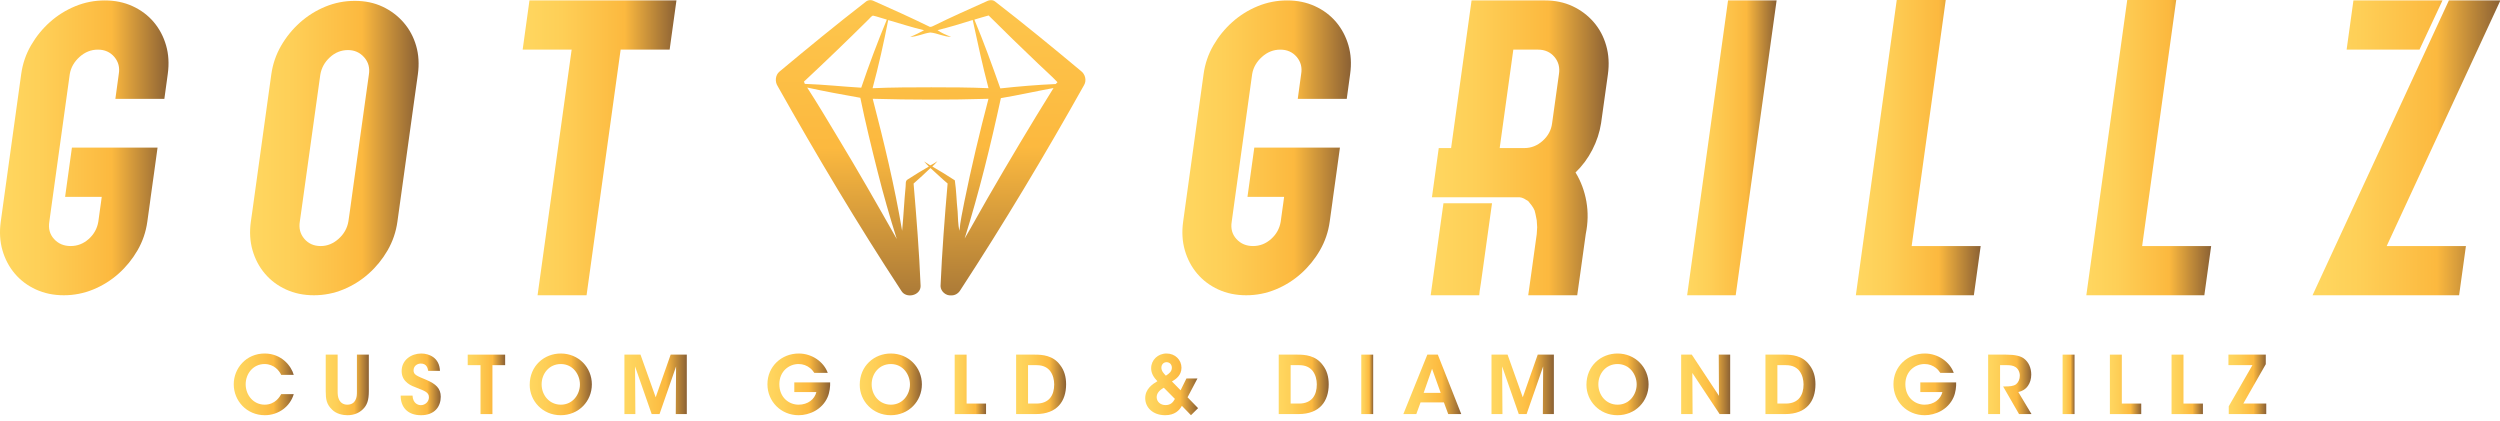 <svg width="285" height="48" viewBox="0 0 285 48" fill="none" xmlns="http://www.w3.org/2000/svg">
<path d="M17.086 23.172L16.794 25.269C16.632 26.44 16.26 27.529 15.677 28.538C15.094 29.546 14.373 30.432 13.516 31.196C12.658 31.961 11.695 32.562 10.626 33.001C9.558 33.44 8.441 33.66 7.275 33.66C6.11 33.66 5.049 33.44 4.094 33.001C3.139 32.562 2.338 31.961 1.69 31.196C1.042 30.432 0.573 29.546 0.281 28.538C-0.01 27.53 -0.076 26.44 0.087 25.269L0.281 23.855L1.058 18.244L2.418 8.439C2.579 7.268 2.952 6.179 3.535 5.171C4.118 4.163 4.838 3.277 5.696 2.512C6.554 1.748 7.518 1.146 8.587 0.707C9.655 0.268 10.772 0.049 11.938 0.049C13.103 0.049 14.163 0.268 15.119 0.707C16.073 1.146 16.875 1.748 17.523 2.512C18.17 3.277 18.64 4.163 18.931 5.171C19.222 6.179 19.287 7.268 19.125 8.439L18.737 11.269H13.152L13.54 8.439C13.669 7.691 13.499 7.041 13.03 6.487C12.561 5.935 11.938 5.658 11.16 5.658C10.383 5.658 9.687 5.935 9.072 6.487C8.457 7.041 8.084 7.691 7.955 8.439L6.595 18.244L5.818 23.855L5.624 25.269C5.494 26.049 5.672 26.708 6.158 27.245C6.644 27.781 7.275 28.049 8.052 28.049C8.829 28.049 9.517 27.781 10.116 27.245C10.715 26.708 11.079 26.049 11.209 25.269L11.403 23.855L11.5 23.171L11.598 22.44H7.421L8.198 16.83H17.96L17.571 19.659L17.183 22.44L17.086 23.172Z" fill="url(#paint0_linear)"/>
<path d="M47.635 8.488L47.246 11.269L45.887 21.074L45.304 25.27C45.141 26.44 44.769 27.53 44.187 28.538C43.604 29.546 42.883 30.433 42.026 31.196C41.167 31.961 40.205 32.562 39.136 33.001C38.068 33.441 36.95 33.66 35.785 33.66C34.619 33.66 33.558 33.441 32.603 33.001C31.648 32.562 30.847 31.961 30.2 31.196C29.551 30.433 29.083 29.546 28.791 28.538C28.499 27.53 28.434 26.44 28.596 25.27L28.791 23.904L29.568 18.294L30.927 8.489C31.09 7.318 31.462 6.229 32.044 5.22C32.627 4.212 33.347 3.326 34.206 2.561C35.063 1.798 36.027 1.196 37.095 0.756C38.164 0.317 39.281 0.098 40.446 0.098C41.612 0.098 42.664 0.317 43.603 0.756C44.542 1.195 45.343 1.798 46.007 2.561C46.67 3.326 47.149 4.212 47.44 5.22C47.732 6.228 47.796 7.317 47.635 8.488ZM39.718 25.233L39.913 23.873L40.301 21.055L41.661 11.293L42.049 8.525C42.178 7.748 42.001 7.084 41.515 6.534C41.029 5.984 40.414 5.708 39.67 5.708C38.893 5.708 38.204 5.984 37.606 6.534C37.006 7.084 36.642 7.748 36.513 8.525L35.153 18.288L34.376 23.873L34.182 25.233C34.052 26.011 34.222 26.674 34.692 27.224C35.16 27.775 35.784 28.05 36.562 28.05C37.306 28.05 37.986 27.775 38.602 27.224C39.216 26.674 39.588 26.01 39.718 25.233Z" fill="url(#paint1_linear)"/>
<path d="M76.339 5.658H70.753L66.868 33.659H61.282L65.168 5.658H59.583L60.359 0.049H65.945H71.53H77.115L76.339 5.658Z" fill="url(#paint2_linear)"/>
<path d="M151.878 23.172L151.586 25.269C151.424 26.44 151.052 27.529 150.47 28.538C149.887 29.546 149.166 30.432 148.308 31.196C147.45 31.961 146.487 32.562 145.419 33.001C144.35 33.44 143.233 33.66 142.068 33.66C140.902 33.66 139.841 33.44 138.886 33.001C137.931 32.562 137.129 31.961 136.482 31.196C135.834 30.432 135.365 29.546 135.074 28.538C134.782 27.53 134.717 26.44 134.879 25.269L135.074 23.855L135.851 18.244L137.21 8.439C137.372 7.268 137.744 6.179 138.327 5.171C138.91 4.163 139.63 3.277 140.488 2.512C141.346 1.748 142.31 1.146 143.378 0.707C144.447 0.268 145.563 0.049 146.729 0.049C147.895 0.049 148.955 0.268 149.91 0.707C150.865 1.146 151.666 1.748 152.315 2.512C152.962 3.277 153.431 4.163 153.723 5.171C154.014 6.179 154.079 7.268 153.917 8.439L153.529 11.269H147.944L148.332 8.439C148.461 7.691 148.291 7.041 147.822 6.487C147.352 5.935 146.729 5.658 145.952 5.658C145.175 5.658 144.478 5.935 143.864 6.487C143.248 7.041 142.876 7.691 142.747 8.439L141.387 18.244L140.61 23.855L140.416 25.269C140.286 26.049 140.464 26.708 140.95 27.245C141.436 27.781 142.067 28.049 142.844 28.049C143.621 28.049 144.309 27.781 144.908 27.245C145.507 26.708 145.871 26.049 146.001 25.269L146.195 23.855L146.292 23.171L146.389 22.44H142.212L142.99 16.83H152.752L152.363 19.659L151.975 22.44L151.878 23.172Z" fill="url(#paint3_linear)"/>
<path d="M168.682 33.172L168.633 33.66H167.273H163.097L163.874 28.05L164.554 23.172H170.09L169.411 28.05L168.827 32.245L168.682 33.172ZM179.609 19.659C180.224 20.668 180.637 21.774 180.848 22.977C181.058 24.18 181.034 25.415 180.775 26.683L180.192 30.879L179.803 33.659H174.218L174.607 30.879L175.189 26.683L175.238 25.903L175.189 25.123L175.044 24.391L174.946 24.001L174.801 23.708L174.607 23.416L174.413 23.172L174.218 22.927L173.975 22.781L173.732 22.635L173.489 22.537L173.246 22.488H173.003H170.186H164.65H163.241L164.018 16.878H165.426L167.758 0.048H176.111C177.277 0.048 178.329 0.268 179.269 0.707C180.207 1.146 181.009 1.748 181.673 2.512C182.336 3.276 182.814 4.17 183.105 5.194C183.397 6.219 183.461 7.317 183.299 8.488L182.522 14.049C182.36 15.09 182.028 16.097 181.526 17.073C181.026 18.049 180.387 18.911 179.609 19.659ZM170.964 16.879H173.781C174.559 16.879 175.254 16.603 175.87 16.049C176.485 15.497 176.841 14.83 176.939 14.049L177.715 8.488C177.844 7.707 177.674 7.041 177.205 6.488C176.736 5.935 176.113 5.658 175.336 5.658H172.519L171.159 15.464L170.964 16.879Z" fill="url(#paint4_linear)"/>
<path d="M197.87 33.66H196.511H192.334L196.996 0.049H202.533L197.87 33.66Z" fill="url(#paint5_linear)"/>
<path d="M225.02 33.66H211.566L216.229 0H221.814L217.929 28.05H225.797L225.02 33.66Z" fill="url(#paint6_linear)"/>
<path d="M251.294 33.66H237.841L242.504 0H248.089L244.204 28.05H252.072L251.294 33.66Z" fill="url(#paint7_linear)"/>
<path d="M280.338 33.66H263.63L279.172 0.049H285V0.146L272.081 28.05H281.115L280.338 33.66ZM275.821 5.658H267.515L268.292 0.049H278.443L275.821 5.658Z" fill="url(#paint8_linear)"/>
<path d="M112.355 0.204C112.687 0.019 113.129 -0.091 113.449 0.181C116.764 2.741 120.004 5.401 123.22 8.085C123.712 8.443 123.901 9.165 123.585 9.7C119.133 17.64 114.452 25.454 109.479 33.077C109.266 33.441 108.869 33.696 108.44 33.673C107.84 33.733 107.244 33.229 107.222 32.622C107.389 28.715 107.691 24.814 108.028 20.919C107.355 20.357 106.73 19.739 106.074 19.158C105.447 19.762 104.804 20.351 104.149 20.925C104.479 24.816 104.79 28.71 104.95 32.612C104.942 33.707 103.304 34.069 102.761 33.169C97.773 25.557 93.105 17.737 88.644 9.803C88.325 9.304 88.384 8.559 88.853 8.169C92.085 5.47 95.341 2.799 98.67 0.221C98.921 -0.005 99.297 -0.049 99.596 0.107C101.706 1.043 103.811 1.992 105.885 3.006C106.078 3.149 106.291 3.002 106.474 2.92C108.412 1.965 110.386 1.088 112.355 0.204ZM99.011 2.221C96.595 4.621 94.139 6.979 91.651 9.305C91.676 9.37 91.725 9.498 91.75 9.562C93.899 9.634 96.037 9.87 98.182 9.997C99.068 7.38 100.042 4.79 101.097 2.235C100.564 2.097 100.047 1.891 99.507 1.777C99.304 1.871 99.174 2.073 99.011 2.221ZM111.08 2.235C112.155 4.815 113.107 7.443 114.038 10.079C116.137 9.848 118.242 9.671 120.35 9.579C120.402 9.527 120.503 9.425 120.554 9.373C119.851 8.627 119.067 7.96 118.333 7.244C116.437 5.435 114.555 3.615 112.703 1.762C112.155 1.895 111.624 2.088 111.08 2.235ZM101.257 2.289C100.743 4.896 100.168 7.491 99.473 10.056C101.704 9.958 103.937 9.954 106.172 9.952C108.345 9.953 110.52 9.96 112.69 10.054C112.011 7.481 111.45 4.879 110.889 2.281C109.563 2.702 108.226 3.099 106.877 3.44C107.348 3.769 107.89 4.003 108.43 4.198C107.616 4.207 106.865 3.777 106.059 3.705C105.277 3.797 104.549 4.199 103.758 4.202C104.308 3.999 104.827 3.719 105.346 3.447C103.967 3.122 102.619 2.68 101.257 2.289ZM92.018 9.979C93.199 11.803 94.312 13.671 95.43 15.534C97.774 19.394 100.009 23.319 102.234 27.25C101.433 24.718 100.7 22.163 100.053 19.587C99.345 16.785 98.656 13.978 98.078 11.148C96.052 10.788 94.026 10.422 92.018 9.979ZM114.1 11.187C112.932 16.571 111.617 21.93 109.971 27.188C110.857 25.689 111.681 24.154 112.554 22.649C115.004 18.404 117.512 14.193 120.103 10.035C118.101 10.399 116.11 10.851 114.1 11.187ZM99.489 11.261C100.784 16.234 101.989 21.237 102.842 26.306C103.003 24.628 103.077 22.938 103.242 21.256C103.278 20.985 103.185 20.622 103.472 20.461C104.266 19.951 105.07 19.453 105.89 18.983C105.701 18.795 105.516 18.604 105.345 18.401C105.585 18.541 105.819 18.692 106.05 18.85C106.341 18.725 106.606 18.548 106.871 18.373C106.69 18.588 106.494 18.791 106.288 18.982C107.155 19.486 108.012 20.008 108.85 20.558C109.029 21.736 109.037 22.933 109.17 24.116C109.222 24.848 109.198 25.591 109.379 26.308C109.467 25.187 109.735 24.089 109.938 22.985C110.736 19.051 111.667 15.144 112.685 11.262C108.288 11.393 103.886 11.389 99.489 11.261Z" fill="url(#paint9_linear)"/>
<path d="M33.486 44.934C33.075 46.335 31.762 47.333 30.185 47.333C28.124 47.333 26.646 45.694 26.646 43.807C26.646 42.003 28.042 40.299 30.176 40.299C32.118 40.308 33.221 41.747 33.486 42.736H32.054C31.845 42.269 31.243 41.508 30.167 41.499C28.854 41.499 28.006 42.607 28.006 43.807C28.006 45.044 28.89 46.133 30.176 46.133C31.38 46.133 31.927 45.181 32.054 44.933H33.486V44.934Z" fill="url(#paint10_linear)"/>
<path d="M38.491 40.428V44.595C38.491 44.934 38.501 45.282 38.683 45.621C38.847 45.914 39.148 46.134 39.594 46.134C40.05 46.134 40.352 45.923 40.497 45.648C40.688 45.319 40.688 44.962 40.688 44.595V40.428H42.047V44.595C42.047 45.602 41.856 46.207 41.336 46.684C40.926 47.077 40.352 47.334 39.604 47.334C39.12 47.334 38.345 47.206 37.844 46.684C37.224 46.088 37.133 45.502 37.133 44.595V40.428H38.491Z" fill="url(#paint11_linear)"/>
<path d="M47.027 45.099C47.072 46.014 47.684 46.189 47.975 46.189C48.495 46.189 48.896 45.767 48.896 45.291C48.896 44.715 48.413 44.568 47.474 44.193C46.963 44.009 45.787 43.588 45.787 42.306C45.787 41.005 46.927 40.3 48.021 40.3C48.914 40.3 50.1 40.776 50.154 42.278H48.814C48.759 41.967 48.641 41.445 47.975 41.445C47.528 41.445 47.145 41.756 47.145 42.214C47.136 42.718 47.501 42.846 48.641 43.322C49.671 43.771 50.245 44.266 50.245 45.228C50.245 46.317 49.58 47.334 47.993 47.334C46.461 47.334 45.668 46.409 45.677 45.1H47.027V45.099Z" fill="url(#paint12_linear)"/>
<path d="M54.778 41.628H53.319V40.428H57.587V41.628H56.137V47.206H54.778V41.628Z" fill="url(#paint13_linear)"/>
<path d="M60.386 43.872C60.386 41.701 62.046 40.3 63.924 40.3C65.967 40.3 67.471 41.894 67.471 43.817C67.471 45.74 65.976 47.334 63.915 47.334C61.845 47.334 60.386 45.695 60.386 43.881V43.872V43.872ZM61.745 43.817C61.745 45.053 62.629 46.134 63.942 46.134C65.31 46.134 66.112 44.943 66.112 43.826C66.112 42.691 65.31 41.5 63.933 41.5C62.584 41.5 61.745 42.617 61.745 43.808V43.817Z" fill="url(#paint14_linear)"/>
<path d="M71.183 47.206V40.428H73.016L74.749 45.291L76.454 40.428H78.296V47.205H77.037L77.073 41.774L75.186 47.205H74.292L72.395 41.774L72.432 47.205H71.183V47.206Z" fill="url(#paint15_linear)"/>
<path d="M92.831 42.507C92.694 42.296 92.53 42.104 92.329 41.948C91.982 41.673 91.554 41.499 91.034 41.499C89.949 41.499 88.846 42.324 88.846 43.798C88.846 45.328 89.958 46.134 91.034 46.134C91.572 46.134 92.028 45.978 92.374 45.722C92.73 45.465 92.967 45.099 93.067 44.696H90.55V43.597H94.636C94.654 44.046 94.59 44.733 94.335 45.301C93.705 46.712 92.256 47.334 91.043 47.334C89.028 47.334 87.487 45.769 87.487 43.799C87.487 41.775 89.092 40.3 91.062 40.3C92.584 40.3 93.925 41.271 94.363 42.508H92.831V42.507Z" fill="url(#paint16_linear)"/>
<path d="M98.01 43.872C98.01 41.701 99.67 40.3 101.548 40.3C103.59 40.3 105.095 41.894 105.095 43.817C105.095 45.74 103.599 47.334 101.538 47.334C99.468 47.334 98.01 45.695 98.01 43.881V43.872H98.01ZM99.369 43.817C99.369 45.053 100.253 46.134 101.566 46.134C102.934 46.134 103.736 44.943 103.736 43.826C103.736 42.691 102.934 41.5 101.557 41.5C100.207 41.5 99.369 42.617 99.369 43.808V43.817Z" fill="url(#paint17_linear)"/>
<path d="M108.834 40.428H110.193V46.006H112.409V47.206H108.834V40.428H108.834Z" fill="url(#paint18_linear)"/>
<path d="M115.837 40.428H117.98C118.818 40.428 120.041 40.51 120.843 41.6C121.336 42.223 121.536 42.974 121.536 43.807C121.536 45.721 120.533 47.205 118.08 47.205H115.837V40.428H115.837ZM117.196 46.006H118.153C119.612 46.006 120.178 45.044 120.178 43.826C120.178 43.295 120.041 42.727 119.722 42.306C119.439 41.939 118.983 41.628 118.162 41.628H117.196V46.006H117.196Z" fill="url(#paint19_linear)"/>
<path d="M136.509 43.148L135.379 45.291L136.582 46.528L135.771 47.333L134.731 46.262C134.449 46.784 133.92 47.333 132.826 47.333C131.421 47.333 130.555 46.445 130.555 45.392C130.555 44.338 131.385 43.789 131.941 43.459C131.476 42.974 131.23 42.516 131.23 41.975C131.23 41.041 131.996 40.299 132.981 40.299C133.975 40.299 134.686 41.032 134.686 41.92C134.686 42.818 134.02 43.239 133.601 43.486L134.586 44.494L135.252 43.147H136.509V43.148ZM132.679 44.202C132.16 44.485 131.868 44.834 131.859 45.273C131.868 45.804 132.297 46.18 132.871 46.18C133.436 46.18 133.719 45.887 133.938 45.474L132.679 44.202ZM132.981 41.289C132.652 41.289 132.397 41.554 132.397 41.912C132.397 42.315 132.698 42.599 132.907 42.828C133.309 42.571 133.591 42.342 133.591 41.912C133.591 41.582 133.363 41.289 132.989 41.289H132.981Z" fill="url(#paint20_linear)"/>
<path d="M145.774 40.428H147.917C148.755 40.428 149.978 40.51 150.78 41.6C151.273 42.223 151.473 42.974 151.473 43.807C151.473 45.721 150.47 47.205 148.017 47.205H145.775V40.428H145.774ZM147.133 46.006H148.09C149.549 46.006 150.115 45.044 150.115 43.826C150.115 43.295 149.978 42.727 149.659 42.306C149.376 41.939 148.92 41.628 148.1 41.628H147.133V46.006H147.133Z" fill="url(#paint21_linear)"/>
<path d="M155.185 40.428H156.543V47.205H155.185V40.428Z" fill="url(#paint22_linear)"/>
<path d="M161.458 47.206H159.981L162.716 40.428H163.911L166.583 47.206H165.097L164.605 45.877H161.942L161.458 47.206ZM163.255 42.04L162.297 44.788H164.239L163.255 42.04Z" fill="url(#paint23_linear)"/>
<path d="M170.03 47.206V40.428H171.863L173.595 45.291L175.3 40.428H177.142V47.205H175.884L175.92 41.774L174.033 47.205H173.14L171.243 41.774L171.28 47.205H170.03V47.206Z" fill="url(#paint24_linear)"/>
<path d="M180.854 43.872C180.854 41.701 182.513 40.3 184.391 40.3C186.434 40.3 187.939 41.894 187.939 43.817C187.939 45.74 186.443 47.334 184.383 47.334C182.313 47.334 180.854 45.695 180.854 43.881V43.872V43.872ZM182.212 43.817C182.212 45.053 183.097 46.134 184.41 46.134C185.777 46.134 186.58 44.943 186.58 43.826C186.58 42.691 185.777 41.5 184.4 41.5C183.051 41.5 182.212 42.617 182.212 43.808V43.817Z" fill="url(#paint25_linear)"/>
<path d="M195.963 45.127L195.936 40.428H197.24V47.206H196.037L192.927 42.516L192.955 47.206H191.651V40.428H192.864L195.963 45.127Z" fill="url(#paint26_linear)"/>
<path d="M201.262 40.428H203.404C204.243 40.428 205.466 40.51 206.268 41.6C206.76 42.223 206.961 42.974 206.961 43.807C206.961 45.721 205.958 47.205 203.505 47.205H201.262V40.428ZM202.621 46.006H203.578C205.037 46.006 205.603 45.044 205.603 43.826C205.603 43.295 205.466 42.727 205.146 42.306C204.864 41.939 204.408 41.628 203.588 41.628H202.621V46.006H202.621Z" fill="url(#paint27_linear)"/>
<path d="M221.195 42.507C221.059 42.296 220.894 42.104 220.694 41.948C220.347 41.673 219.918 41.499 219.399 41.499C218.314 41.499 217.211 42.324 217.211 43.798C217.211 45.328 218.323 46.134 219.399 46.134C219.937 46.134 220.393 45.978 220.74 45.722C221.095 45.465 221.332 45.099 221.433 44.696H218.916V43.597H223.001C223.019 44.046 222.956 44.733 222.7 45.301C222.071 46.712 220.621 47.334 219.409 47.334C217.393 47.334 215.853 45.769 215.853 43.799C215.853 41.775 217.457 40.3 219.427 40.3C220.95 40.3 222.29 41.271 222.728 42.508H221.195V42.507Z" fill="url(#paint28_linear)"/>
<path d="M226.648 40.428H228.691C229.74 40.428 230.341 40.593 230.706 40.858C231.262 41.261 231.563 41.948 231.563 42.699C231.563 43.194 231.427 43.633 231.199 43.962C230.906 44.393 230.523 44.586 230.086 44.695L231.59 47.205H230.168L228.353 44.054H228.618C229.064 44.054 229.548 44.027 229.831 43.807C230.095 43.587 230.259 43.23 230.259 42.818C230.259 42.406 230.058 42.03 229.758 41.838C229.512 41.682 229.183 41.627 228.8 41.627H228.007V47.205H226.648V40.428H226.648Z" fill="url(#paint29_linear)"/>
<path d="M235.137 40.428H236.496V47.205H235.137V40.428Z" fill="url(#paint30_linear)"/>
<path d="M240.527 40.428H241.886V46.006H244.101V47.206H240.527V40.428H240.527Z" fill="url(#paint31_linear)"/>
<path d="M247.557 40.428H248.916V46.006H251.132V47.206H247.557V40.428H247.557Z" fill="url(#paint32_linear)"/>
<path d="M255.737 46.006H258.354V47.206H254.077V46.317L256.777 41.628H254.041V40.428H258.299V41.518L255.737 46.006Z" fill="url(#paint33_linear)"/>
<defs>
<linearGradient id="paint0_linear" x1="8.20298e-05" y1="16.854" x2="19.212" y2="16.854" gradientUnits="userSpaceOnUse">
<stop stop-color="#FFD760"/>
<stop offset="0.251" stop-color="#FECF57"/>
<stop offset="0.657" stop-color="#FCB93F"/>
<stop offset="0.663" stop-color="#FCB93F"/>
<stop offset="1" stop-color="#8B6134"/>
</linearGradient>
<linearGradient id="paint1_linear" x1="28.509" y1="16.879" x2="47.721" y2="16.879" gradientUnits="userSpaceOnUse">
<stop stop-color="#FFD760"/>
<stop offset="0.251" stop-color="#FECF57"/>
<stop offset="0.657" stop-color="#FCB93F"/>
<stop offset="0.663" stop-color="#FCB93F"/>
<stop offset="1" stop-color="#8B6134"/>
</linearGradient>
<linearGradient id="paint2_linear" x1="59.583" y1="16.854" x2="77.115" y2="16.854" gradientUnits="userSpaceOnUse">
<stop stop-color="#FFD760"/>
<stop offset="0.251" stop-color="#FECF57"/>
<stop offset="0.657" stop-color="#FCB93F"/>
<stop offset="0.663" stop-color="#FCB93F"/>
<stop offset="1" stop-color="#8B6134"/>
</linearGradient>
<linearGradient id="paint3_linear" x1="134.792" y1="16.854" x2="154.004" y2="16.854" gradientUnits="userSpaceOnUse">
<stop stop-color="#FFD760"/>
<stop offset="0.251" stop-color="#FECF57"/>
<stop offset="0.657" stop-color="#FCB93F"/>
<stop offset="0.663" stop-color="#FCB93F"/>
<stop offset="1" stop-color="#8B6134"/>
</linearGradient>
<linearGradient id="paint4_linear" x1="163.096" y1="16.854" x2="183.387" y2="16.854" gradientUnits="userSpaceOnUse">
<stop stop-color="#FFD760"/>
<stop offset="0.251" stop-color="#FECF57"/>
<stop offset="0.657" stop-color="#FCB93F"/>
<stop offset="0.663" stop-color="#FCB93F"/>
<stop offset="1" stop-color="#8B6134"/>
</linearGradient>
<linearGradient id="paint5_linear" x1="192.334" y1="16.854" x2="202.533" y2="16.854" gradientUnits="userSpaceOnUse">
<stop stop-color="#FFD760"/>
<stop offset="0.251" stop-color="#FECF57"/>
<stop offset="0.657" stop-color="#FCB93F"/>
<stop offset="0.663" stop-color="#FCB93F"/>
<stop offset="1" stop-color="#8B6134"/>
</linearGradient>
<linearGradient id="paint6_linear" x1="211.566" y1="16.83" x2="225.796" y2="16.83" gradientUnits="userSpaceOnUse">
<stop stop-color="#FFD760"/>
<stop offset="0.251" stop-color="#FECF57"/>
<stop offset="0.657" stop-color="#FCB93F"/>
<stop offset="0.663" stop-color="#FCB93F"/>
<stop offset="1" stop-color="#8B6134"/>
</linearGradient>
<linearGradient id="paint7_linear" x1="237.841" y1="16.83" x2="252.072" y2="16.83" gradientUnits="userSpaceOnUse">
<stop stop-color="#FFD760"/>
<stop offset="0.251" stop-color="#FECF57"/>
<stop offset="0.657" stop-color="#FCB93F"/>
<stop offset="0.663" stop-color="#FCB93F"/>
<stop offset="1" stop-color="#8B6134"/>
</linearGradient>
<linearGradient id="paint8_linear" x1="263.63" y1="16.854" x2="285" y2="16.854" gradientUnits="userSpaceOnUse">
<stop stop-color="#FFD760"/>
<stop offset="0.251" stop-color="#FECF57"/>
<stop offset="0.657" stop-color="#FCB93F"/>
<stop offset="0.663" stop-color="#FCB93F"/>
<stop offset="1" stop-color="#8B6134"/>
</linearGradient>
<linearGradient id="paint9_linear" x1="105.845" y1="-29.843" x2="106.297" y2="40.484" gradientUnits="userSpaceOnUse">
<stop stop-color="#FFD760"/>
<stop offset="0.251" stop-color="#FECF57"/>
<stop offset="0.657" stop-color="#FCB93F"/>
<stop offset="0.663" stop-color="#FCB93F"/>
<stop offset="1" stop-color="#8B6134"/>
</linearGradient>
<linearGradient id="paint10_linear" x1="26.647" y1="43.817" x2="33.486" y2="43.817" gradientUnits="userSpaceOnUse">
<stop stop-color="#FFD760"/>
<stop offset="0.251" stop-color="#FECF57"/>
<stop offset="0.657" stop-color="#FCB93F"/>
<stop offset="0.663" stop-color="#FCB93F"/>
<stop offset="1" stop-color="#8B6134"/>
</linearGradient>
<linearGradient id="paint11_linear" x1="37.133" y1="43.881" x2="42.048" y2="43.881" gradientUnits="userSpaceOnUse">
<stop stop-color="#FFD760"/>
<stop offset="0.251" stop-color="#FECF57"/>
<stop offset="0.657" stop-color="#FCB93F"/>
<stop offset="0.663" stop-color="#FCB93F"/>
<stop offset="1" stop-color="#8B6134"/>
</linearGradient>
<linearGradient id="paint12_linear" x1="45.677" y1="43.817" x2="50.246" y2="43.817" gradientUnits="userSpaceOnUse">
<stop stop-color="#FFD760"/>
<stop offset="0.251" stop-color="#FECF57"/>
<stop offset="0.657" stop-color="#FCB93F"/>
<stop offset="0.663" stop-color="#FCB93F"/>
<stop offset="1" stop-color="#8B6134"/>
</linearGradient>
<linearGradient id="paint13_linear" x1="53.319" y1="43.817" x2="57.586" y2="43.817" gradientUnits="userSpaceOnUse">
<stop stop-color="#FFD760"/>
<stop offset="0.251" stop-color="#FECF57"/>
<stop offset="0.657" stop-color="#FCB93F"/>
<stop offset="0.663" stop-color="#FCB93F"/>
<stop offset="1" stop-color="#8B6134"/>
</linearGradient>
<linearGradient id="paint14_linear" x1="60.386" y1="43.817" x2="67.471" y2="43.817" gradientUnits="userSpaceOnUse">
<stop stop-color="#FFD760"/>
<stop offset="0.251" stop-color="#FECF57"/>
<stop offset="0.657" stop-color="#FCB93F"/>
<stop offset="0.663" stop-color="#FCB93F"/>
<stop offset="1" stop-color="#8B6134"/>
</linearGradient>
<linearGradient id="paint15_linear" x1="71.183" y1="43.817" x2="78.295" y2="43.817" gradientUnits="userSpaceOnUse">
<stop stop-color="#FFD760"/>
<stop offset="0.251" stop-color="#FECF57"/>
<stop offset="0.657" stop-color="#FCB93F"/>
<stop offset="0.663" stop-color="#FCB93F"/>
<stop offset="1" stop-color="#8B6134"/>
</linearGradient>
<linearGradient id="paint16_linear" x1="87.487" y1="43.817" x2="94.639" y2="43.817" gradientUnits="userSpaceOnUse">
<stop stop-color="#FFD760"/>
<stop offset="0.251" stop-color="#FECF57"/>
<stop offset="0.657" stop-color="#FCB93F"/>
<stop offset="0.663" stop-color="#FCB93F"/>
<stop offset="1" stop-color="#8B6134"/>
</linearGradient>
<linearGradient id="paint17_linear" x1="98.01" y1="43.817" x2="105.095" y2="43.817" gradientUnits="userSpaceOnUse">
<stop stop-color="#FFD760"/>
<stop offset="0.251" stop-color="#FECF57"/>
<stop offset="0.657" stop-color="#FCB93F"/>
<stop offset="0.663" stop-color="#FCB93F"/>
<stop offset="1" stop-color="#8B6134"/>
</linearGradient>
<linearGradient id="paint18_linear" x1="108.834" y1="43.817" x2="112.409" y2="43.817" gradientUnits="userSpaceOnUse">
<stop stop-color="#FFD760"/>
<stop offset="0.251" stop-color="#FECF57"/>
<stop offset="0.657" stop-color="#FCB93F"/>
<stop offset="0.663" stop-color="#FCB93F"/>
<stop offset="1" stop-color="#8B6134"/>
</linearGradient>
<linearGradient id="paint19_linear" x1="115.837" y1="43.817" x2="121.536" y2="43.817" gradientUnits="userSpaceOnUse">
<stop stop-color="#FFD760"/>
<stop offset="0.251" stop-color="#FECF57"/>
<stop offset="0.657" stop-color="#FCB93F"/>
<stop offset="0.663" stop-color="#FCB93F"/>
<stop offset="1" stop-color="#8B6134"/>
</linearGradient>
<linearGradient id="paint20_linear" x1="130.555" y1="43.817" x2="136.582" y2="43.817" gradientUnits="userSpaceOnUse">
<stop stop-color="#FFD760"/>
<stop offset="0.251" stop-color="#FECF57"/>
<stop offset="0.657" stop-color="#FCB93F"/>
<stop offset="0.663" stop-color="#FCB93F"/>
<stop offset="1" stop-color="#8B6134"/>
</linearGradient>
<linearGradient id="paint21_linear" x1="145.774" y1="43.817" x2="151.473" y2="43.817" gradientUnits="userSpaceOnUse">
<stop stop-color="#FFD760"/>
<stop offset="0.251" stop-color="#FECF57"/>
<stop offset="0.657" stop-color="#FCB93F"/>
<stop offset="0.663" stop-color="#FCB93F"/>
<stop offset="1" stop-color="#8B6134"/>
</linearGradient>
<linearGradient id="paint22_linear" x1="155.185" y1="43.817" x2="156.543" y2="43.817" gradientUnits="userSpaceOnUse">
<stop stop-color="#FFD760"/>
<stop offset="0.251" stop-color="#FECF57"/>
<stop offset="0.657" stop-color="#FCB93F"/>
<stop offset="0.663" stop-color="#FCB93F"/>
<stop offset="1" stop-color="#8B6134"/>
</linearGradient>
<linearGradient id="paint23_linear" x1="159.981" y1="43.817" x2="166.583" y2="43.817" gradientUnits="userSpaceOnUse">
<stop stop-color="#FFD760"/>
<stop offset="0.251" stop-color="#FECF57"/>
<stop offset="0.657" stop-color="#FCB93F"/>
<stop offset="0.663" stop-color="#FCB93F"/>
<stop offset="1" stop-color="#8B6134"/>
</linearGradient>
<linearGradient id="paint24_linear" x1="170.03" y1="43.817" x2="177.142" y2="43.817" gradientUnits="userSpaceOnUse">
<stop stop-color="#FFD760"/>
<stop offset="0.251" stop-color="#FECF57"/>
<stop offset="0.657" stop-color="#FCB93F"/>
<stop offset="0.663" stop-color="#FCB93F"/>
<stop offset="1" stop-color="#8B6134"/>
</linearGradient>
<linearGradient id="paint25_linear" x1="180.853" y1="43.817" x2="187.939" y2="43.817" gradientUnits="userSpaceOnUse">
<stop stop-color="#FFD760"/>
<stop offset="0.251" stop-color="#FECF57"/>
<stop offset="0.657" stop-color="#FCB93F"/>
<stop offset="0.663" stop-color="#FCB93F"/>
<stop offset="1" stop-color="#8B6134"/>
</linearGradient>
<linearGradient id="paint26_linear" x1="191.65" y1="43.817" x2="197.24" y2="43.817" gradientUnits="userSpaceOnUse">
<stop stop-color="#FFD760"/>
<stop offset="0.251" stop-color="#FECF57"/>
<stop offset="0.657" stop-color="#FCB93F"/>
<stop offset="0.663" stop-color="#FCB93F"/>
<stop offset="1" stop-color="#8B6134"/>
</linearGradient>
<linearGradient id="paint27_linear" x1="201.262" y1="43.817" x2="206.961" y2="43.817" gradientUnits="userSpaceOnUse">
<stop stop-color="#FFD760"/>
<stop offset="0.251" stop-color="#FECF57"/>
<stop offset="0.657" stop-color="#FCB93F"/>
<stop offset="0.663" stop-color="#FCB93F"/>
<stop offset="1" stop-color="#8B6134"/>
</linearGradient>
<linearGradient id="paint28_linear" x1="215.852" y1="43.817" x2="223.004" y2="43.817" gradientUnits="userSpaceOnUse">
<stop stop-color="#FFD760"/>
<stop offset="0.251" stop-color="#FECF57"/>
<stop offset="0.657" stop-color="#FCB93F"/>
<stop offset="0.663" stop-color="#FCB93F"/>
<stop offset="1" stop-color="#8B6134"/>
</linearGradient>
<linearGradient id="paint29_linear" x1="226.648" y1="43.817" x2="231.591" y2="43.817" gradientUnits="userSpaceOnUse">
<stop stop-color="#FFD760"/>
<stop offset="0.251" stop-color="#FECF57"/>
<stop offset="0.657" stop-color="#FCB93F"/>
<stop offset="0.663" stop-color="#FCB93F"/>
<stop offset="1" stop-color="#8B6134"/>
</linearGradient>
<linearGradient id="paint30_linear" x1="235.138" y1="43.817" x2="236.496" y2="43.817" gradientUnits="userSpaceOnUse">
<stop stop-color="#FFD760"/>
<stop offset="0.251" stop-color="#FECF57"/>
<stop offset="0.657" stop-color="#FCB93F"/>
<stop offset="0.663" stop-color="#FCB93F"/>
<stop offset="1" stop-color="#8B6134"/>
</linearGradient>
<linearGradient id="paint31_linear" x1="240.527" y1="43.817" x2="244.101" y2="43.817" gradientUnits="userSpaceOnUse">
<stop stop-color="#FFD760"/>
<stop offset="0.251" stop-color="#FECF57"/>
<stop offset="0.657" stop-color="#FCB93F"/>
<stop offset="0.663" stop-color="#FCB93F"/>
<stop offset="1" stop-color="#8B6134"/>
</linearGradient>
<linearGradient id="paint32_linear" x1="247.557" y1="43.817" x2="251.132" y2="43.817" gradientUnits="userSpaceOnUse">
<stop stop-color="#FFD760"/>
<stop offset="0.251" stop-color="#FECF57"/>
<stop offset="0.657" stop-color="#FCB93F"/>
<stop offset="0.663" stop-color="#FCB93F"/>
<stop offset="1" stop-color="#8B6134"/>
</linearGradient>
<linearGradient id="paint33_linear" x1="254.041" y1="43.817" x2="258.354" y2="43.817" gradientUnits="userSpaceOnUse">
<stop stop-color="#FFD760"/>
<stop offset="0.251" stop-color="#FECF57"/>
<stop offset="0.657" stop-color="#FCB93F"/>
<stop offset="0.663" stop-color="#FCB93F"/>
<stop offset="1" stop-color="#8B6134"/>
</linearGradient>
</defs>
</svg>
